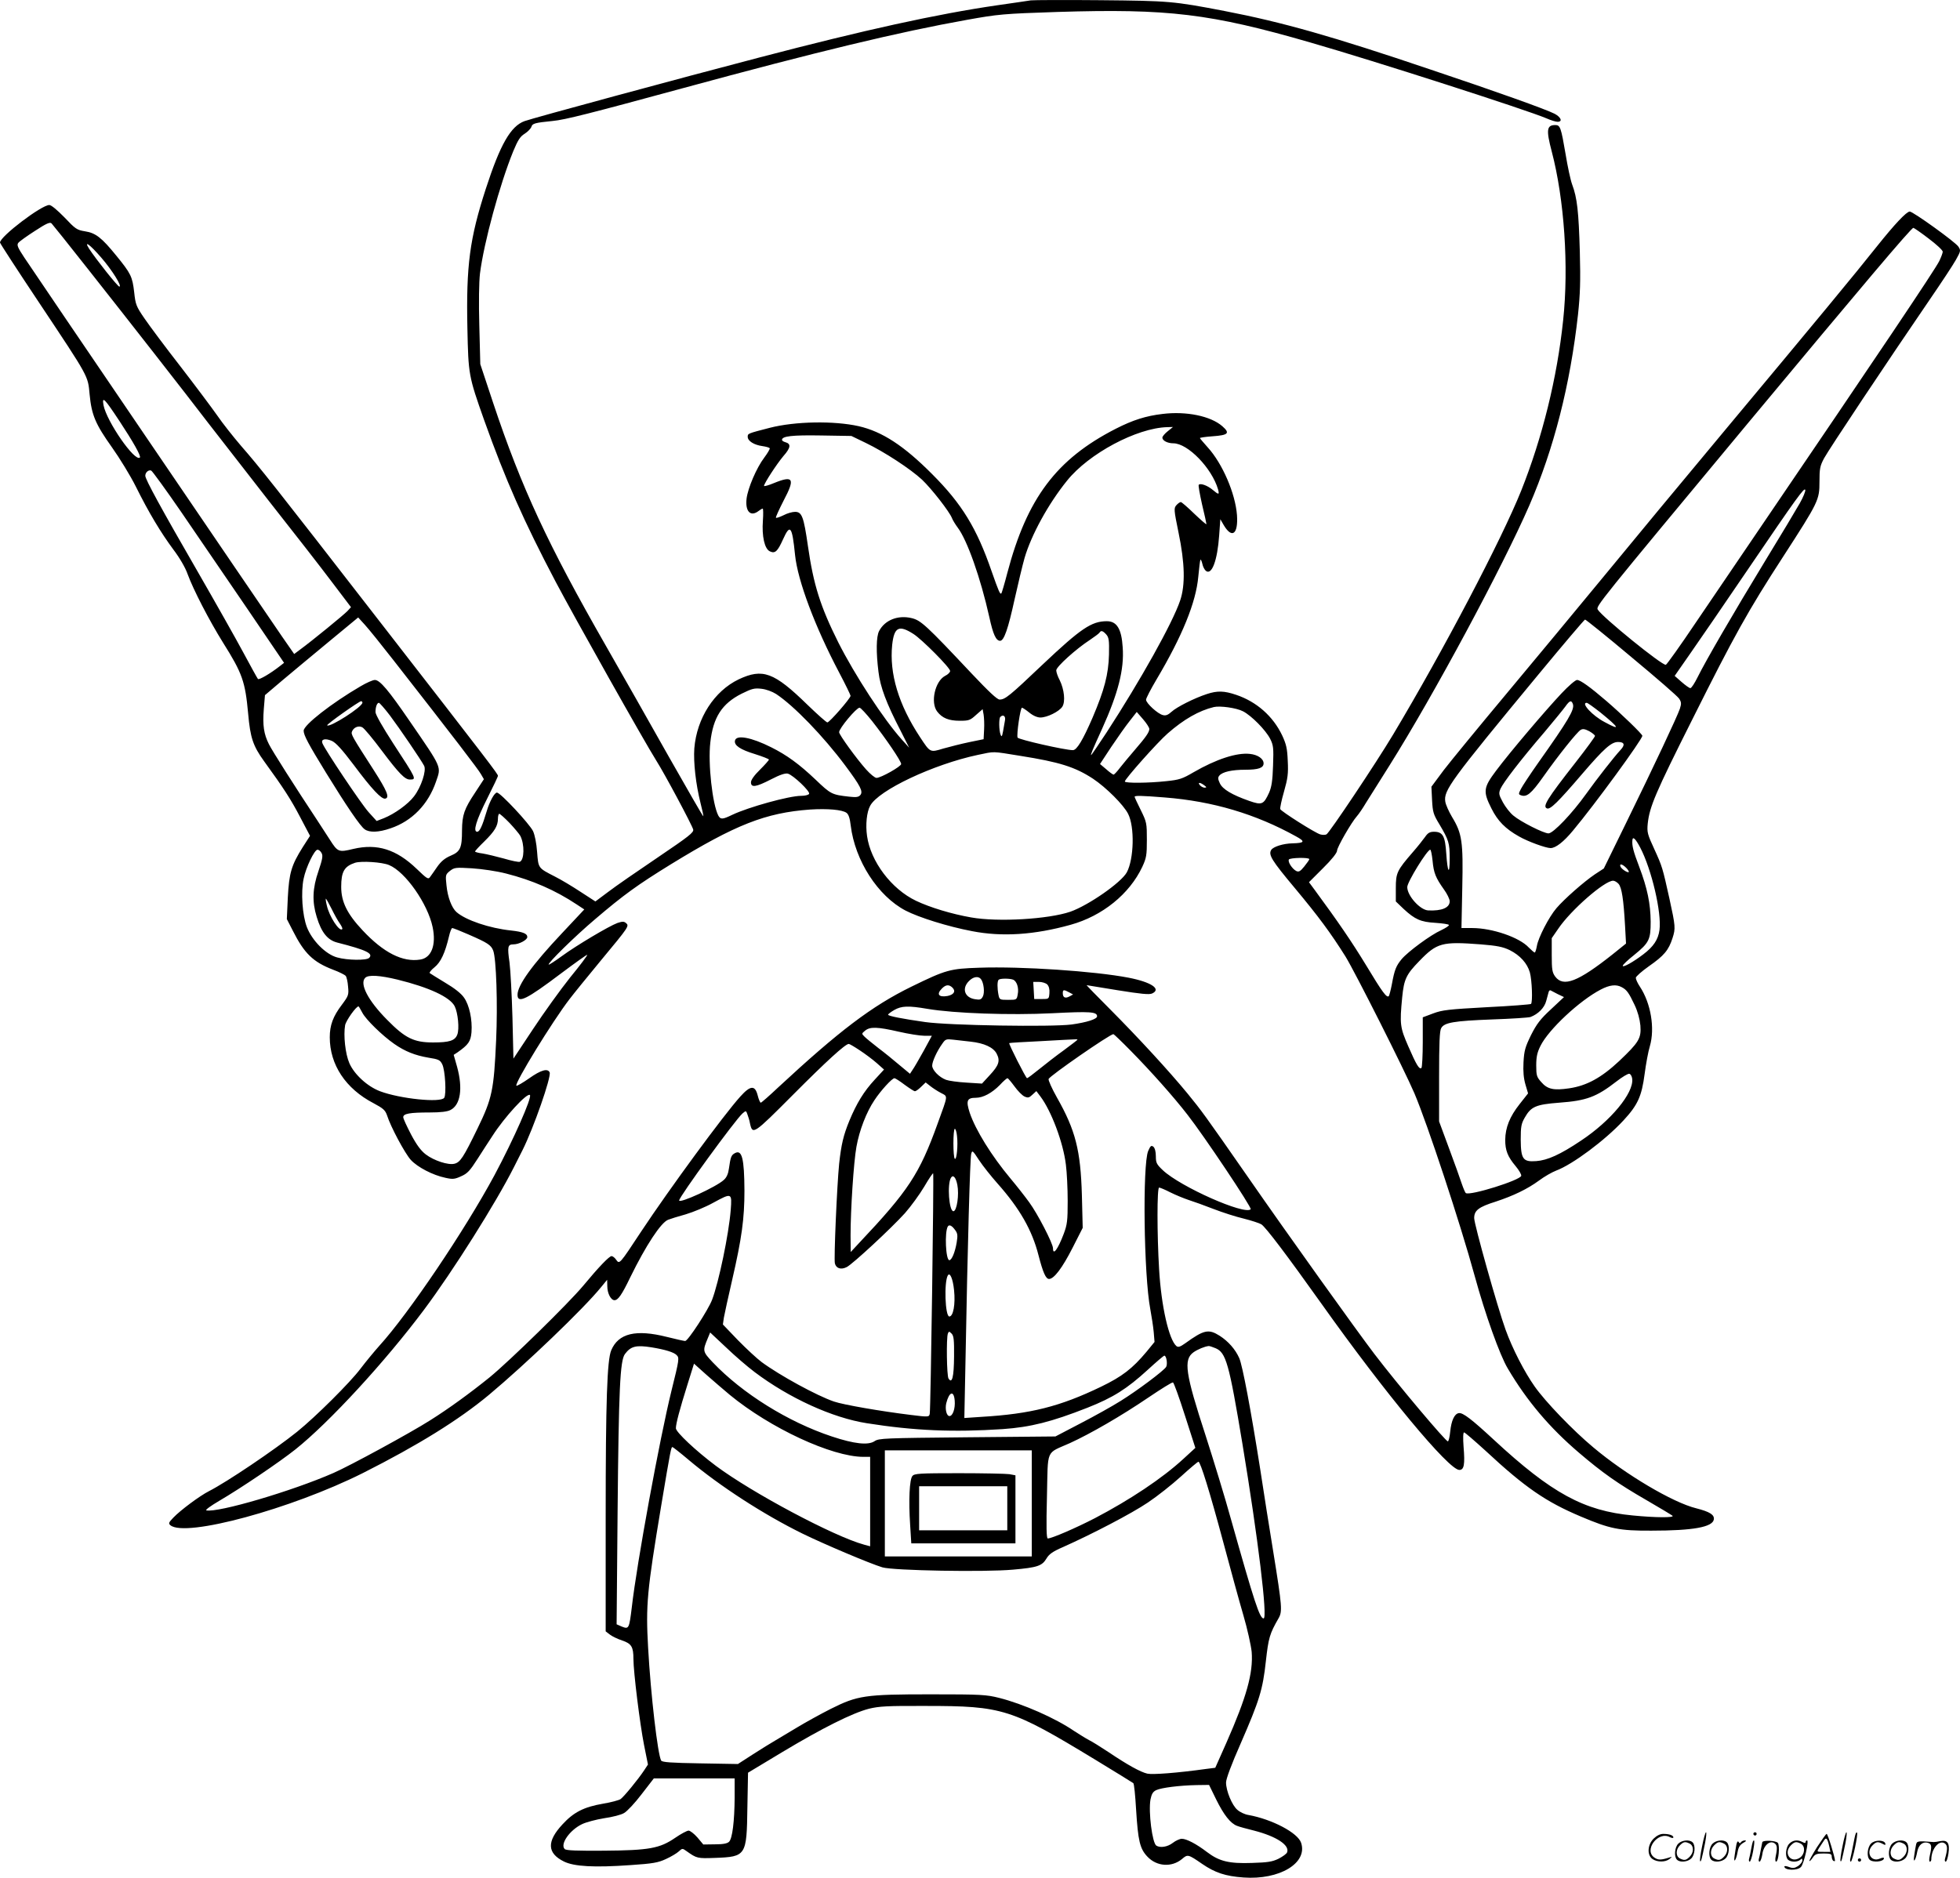 <svg version="1.0" xmlns="http://www.w3.org/2000/svg"
  viewBox="0 0 1200.576 1150.461"
 preserveAspectRatio="xMidYMid meet">
<g transform="translate(-0,1150.609) scale(0.1,-0.1)"
fill="#000000" stroke="none">
<path d="M6315 11504 c-16 -3 -109 -16 -205 -30 -372 -54 -812 -151 -1458
-320 -490 -128 -1387 -371 -1439 -390 -85 -31 -149 -143 -237 -414 -99 -305
-121 -470 -113 -855 6 -284 7 -293 103 -564 130 -364 243 -620 438 -990 114
-216 544 -981 616 -1095 51 -80 219 -395 226 -422 5 -18 -26 -42 -218 -172
-123 -83 -259 -177 -302 -210 l-79 -59 -91 59 c-50 33 -120 75 -156 93 -105
54 -102 50 -110 151 -4 54 -14 104 -25 128 -22 45 -200 236 -221 236 -15 0
-45 -54 -63 -115 -27 -91 -43 -125 -58 -125 -27 0 -7 68 62 205 36 72 66 134
65 138 0 11 -48 74 -714 932 -676 872 -741 953 -860 1090 -47 55 -113 138
-145 185 -33 47 -134 182 -225 300 -92 118 -191 251 -221 295 -51 74 -55 86
-63 160 -11 96 -20 115 -109 224 -90 111 -127 140 -193 150 -49 8 -58 14 -125
85 -45 46 -81 76 -93 76 -48 0 -302 -193 -302 -230 0 -5 108 -171 240 -369
308 -463 298 -445 309 -562 12 -126 36 -182 137 -324 47 -66 113 -174 146
-240 80 -161 153 -282 230 -386 38 -50 74 -112 87 -150 36 -98 133 -285 217
-420 119 -189 136 -239 154 -435 13 -148 30 -198 97 -291 122 -168 165 -235
222 -344 l60 -114 -45 -70 c-69 -110 -83 -157 -91 -308 l-6 -132 36 -70 c71
-141 125 -193 247 -240 38 -14 73 -32 78 -38 5 -7 12 -36 14 -65 5 -51 3 -57
-38 -112 -54 -71 -74 -125 -74 -199 0 -168 97 -315 268 -404 60 -32 72 -43 83
-75 22 -70 109 -232 145 -272 41 -45 135 -94 212 -110 44 -10 57 -9 96 9 39
17 54 33 102 108 31 48 71 111 90 139 74 116 214 268 230 251 14 -14 -99 -270
-217 -491 -182 -338 -525 -847 -706 -1046 -32 -36 -84 -99 -115 -140 -63 -84
-273 -293 -388 -386 -138 -111 -430 -308 -540 -364 -57 -29 -175 -117 -218
-162 -29 -30 -31 -36 -18 -47 92 -76 740 100 1179 320 337 170 587 325 772
479 224 187 580 528 687 660 l37 45 1 -40 c0 -43 22 -85 44 -85 22 0 45 33 97
141 95 194 188 336 232 352 12 5 60 20 107 33 47 14 122 45 167 70 116 63 117
63 109 -43 -12 -150 -73 -442 -114 -550 -24 -63 -148 -253 -165 -253 -6 0 -57
11 -112 25 -191 48 -297 22 -341 -82 -25 -59 -34 -309 -34 -1020 l0 -702 26
-20 c14 -11 48 -27 75 -36 57 -19 69 -39 69 -113 0 -80 40 -401 65 -527 l24
-120 -23 -35 c-37 -56 -124 -162 -145 -177 -11 -7 -59 -20 -108 -28 -116 -20
-179 -52 -247 -126 -98 -105 -95 -177 8 -228 62 -31 186 -38 410 -22 135 9
168 15 215 37 31 14 66 35 78 46 22 20 23 21 49 2 62 -44 66 -45 174 -41 190
7 194 13 198 307 l4 215 211 127 c245 147 429 239 530 265 62 15 112 18 347
17 473 0 524 -17 1035 -327 127 -77 233 -143 237 -146 5 -4 12 -76 17 -161 12
-193 23 -241 70 -290 57 -60 148 -66 211 -14 35 30 37 30 124 -30 79 -54 142
-75 253 -83 220 -16 394 88 353 212 -20 62 -179 145 -323 171 -21 3 -51 17
-67 31 -33 27 -70 117 -70 168 0 22 33 111 90 240 115 264 135 329 154 504 16
142 23 167 77 261 25 43 23 69 -32 410 -22 135 -58 360 -79 500 -58 369 -109
639 -129 685 -24 54 -67 103 -120 137 -68 43 -96 37 -211 -46 -31 -22 -43 -26
-54 -17 -46 39 -93 245 -106 470 -13 217 -13 501 0 501 6 0 37 -13 68 -29 32
-16 83 -37 113 -47 29 -9 98 -34 152 -55 54 -21 138 -48 185 -59 48 -12 96
-28 108 -35 27 -17 158 -191 371 -490 387 -545 777 -1015 842 -1015 29 0 35
33 26 141 -4 54 -3 89 3 89 5 0 64 -51 131 -112 243 -226 370 -313 583 -403
179 -76 237 -88 433 -87 257 0 376 22 383 69 4 29 -26 47 -108 68 -143 35
-433 207 -630 373 -124 103 -295 281 -360 374 -62 88 -136 231 -178 348 -48
132 -192 644 -192 683 0 47 27 68 132 101 109 36 194 77 265 129 32 24 79 51
105 61 100 37 300 186 412 307 88 95 112 148 130 285 8 61 22 138 32 170 32
110 6 264 -61 365 -14 21 -25 45 -25 54 0 8 36 40 80 71 93 65 121 98 145 173
19 59 18 72 -19 241 -42 189 -44 197 -92 302 -43 93 -46 105 -41 158 11 103
47 188 274 640 256 512 339 662 557 998 216 334 221 345 221 457 0 79 3 96 28
143 27 51 393 601 647 972 70 102 142 211 160 243 31 55 31 59 16 82 -18 28
-278 215 -298 215 -20 0 -93 -78 -200 -212 -134 -169 -379 -465 -918 -1111
-261 -313 -601 -723 -755 -911 -154 -187 -421 -509 -593 -715 -172 -206 -347
-419 -389 -474 l-75 -101 4 -82 c4 -74 8 -88 46 -150 56 -95 62 -113 62 -206
0 -108 -13 -90 -21 28 -7 108 -21 134 -75 134 -26 0 -38 -7 -55 -32 -13 -18
-46 -60 -75 -93 -97 -112 -104 -127 -104 -220 l0 -82 48 -46 c69 -64 105 -80
195 -85 42 -3 80 -8 82 -13 3 -4 -18 -18 -47 -32 -65 -29 -203 -131 -242 -177
-34 -41 -44 -65 -60 -153 -7 -37 -16 -70 -19 -74 -13 -12 -39 23 -139 189 -89
146 -171 266 -316 463 l-34 46 86 86 c53 52 86 94 86 107 0 21 88 174 122 212
10 11 35 47 55 81 21 33 86 136 144 229 271 431 692 1215 857 1594 150 347
250 737 298 1170 13 123 16 202 11 385 -7 244 -16 329 -47 411 -10 27 -28 111
-40 185 -28 164 -33 179 -63 179 -53 0 -57 -29 -22 -162 77 -293 105 -704 70
-1033 -37 -355 -128 -721 -257 -1045 -121 -301 -474 -975 -785 -1495 -104
-174 -392 -605 -408 -611 -8 -4 -25 -4 -38 0 -30 8 -240 141 -245 155 -2 7 8
55 23 107 23 81 27 110 23 188 -3 76 -9 102 -34 156 -56 118 -157 207 -282
249 -74 25 -115 26 -179 5 -77 -25 -186 -80 -217 -109 -21 -19 -35 -25 -53
-20 -31 7 -103 73 -103 94 0 9 29 65 64 124 158 266 242 473 256 630 5 54 11
101 13 104 3 2 8 -9 12 -26 3 -16 13 -35 21 -42 36 -30 71 61 82 218 l7 98 22
-38 c50 -83 88 -53 80 63 -10 133 -89 316 -179 415 -26 29 -48 55 -48 57 0 3
34 8 76 11 99 7 110 19 61 62 -71 62 -220 93 -366 75 -102 -12 -181 -37 -287
-91 -363 -186 -543 -425 -664 -884 -17 -66 -34 -122 -36 -124 -8 -9 -16 10
-60 135 -91 264 -182 413 -364 595 -173 174 -306 261 -450 294 -152 34 -389
30 -545 -10 -136 -35 -135 -35 -135 -55 0 -26 39 -50 90 -57 22 -3 42 -9 45
-13 2 -4 -13 -30 -34 -58 -47 -62 -100 -186 -108 -251 -9 -78 24 -113 73 -76
10 8 22 15 26 15 3 0 4 -33 1 -74 -7 -95 10 -173 43 -188 32 -15 47 0 80 73
44 98 56 83 74 -95 16 -157 122 -440 271 -722 38 -72 69 -136 69 -141 0 -15
-129 -163 -142 -163 -6 0 -61 49 -122 108 -205 200 -274 225 -421 156 -150
-72 -257 -238 -272 -423 -6 -86 9 -219 38 -335 11 -43 19 -80 17 -81 -2 -2
-97 164 -213 368 -115 205 -288 509 -384 677 -354 618 -517 968 -690 1487
l-79 238 -6 235 c-4 144 -2 268 4 320 24 190 121 546 204 750 28 67 42 90 70
107 19 12 37 31 41 42 6 21 21 25 130 36 76 7 228 46 798 201 824 224 1322
344 1742 419 190 34 218 37 553 48 678 21 936 -10 1548 -187 396 -114 1328
-414 1447 -465 27 -12 57 -21 68 -21 32 0 21 28 -18 49 -55 28 -357 136 -763
272 -600 203 -903 289 -1260 358 -313 60 -337 62 -760 66 -217 2 -408 1 -425
-1z m-5778 -1644 c259 -328 606 -772 738 -945 55 -71 222 -286 371 -477 150
-190 325 -415 388 -499 l116 -153 -22 -24 c-22 -23 -216 -182 -290 -236 l-36
-27 -75 108 c-147 214 -1530 2247 -1578 2321 -41 62 -47 77 -37 90 7 9 53 42
103 74 70 46 92 55 101 45 6 -6 106 -131 221 -277z m11276 185 c48 -36 87 -72
87 -81 0 -8 -10 -34 -21 -57 -29 -58 -376 -574 -1107 -1649 -117 -172 -290
-427 -385 -567 -94 -140 -177 -256 -183 -258 -21 -7 -388 291 -417 338 -13 20
3 39 917 1139 704 846 1003 1200 1016 1200 4 0 46 -29 93 -65z m-11193 -117
c66 -76 130 -178 111 -178 -10 0 -145 170 -185 232 -35 55 5 26 74 -54z m112
-1002 c83 -126 133 -214 125 -223 -30 -30 -204 221 -223 321 -10 58 6 41 98
-98z m6421 -62 c-18 -14 -33 -32 -33 -39 0 -19 32 -35 67 -35 89 0 236 -152
274 -282 9 -34 5 -35 -33 -3 -31 26 -74 42 -85 31 -4 -3 6 -57 20 -120 15 -62
27 -117 27 -121 0 -5 -33 24 -74 63 -41 40 -78 72 -83 72 -6 0 -18 -9 -27 -19
-16 -18 -16 -27 13 -168 39 -188 42 -321 10 -416 -46 -137 -244 -491 -451
-809 -50 -76 -92 -138 -94 -138 -5 0 7 30 66 159 99 219 137 366 127 501 -7
113 -36 160 -97 160 -94 0 -159 -44 -394 -266 -202 -192 -229 -214 -263 -214
-15 0 -66 48 -170 158 -282 300 -312 327 -369 341 -84 20 -164 -12 -199 -79
-18 -34 -19 -130 -4 -250 11 -93 48 -192 135 -360 l53 -105 -45 50 c-111 123
-288 395 -389 595 -110 220 -152 353 -186 590 -26 181 -37 210 -79 210 -17 0
-49 -9 -71 -21 -23 -11 -43 -18 -46 -15 -3 2 19 50 47 105 72 136 60 156 -60
107 -33 -14 -60 -21 -60 -17 0 15 77 133 118 182 46 52 49 76 12 86 -11 3 -20
9 -20 14 0 23 63 30 240 27 l185 -3 89 -43 c114 -55 273 -159 344 -225 58 -55
168 -196 183 -235 5 -13 21 -39 35 -58 58 -76 141 -310 194 -549 23 -106 41
-145 66 -145 24 0 49 72 89 255 21 94 48 207 61 253 41 140 145 331 260 473
133 166 427 323 614 328 l35 1 -32 -26z m-6045 -492 c93 -136 273 -400 401
-587 l231 -340 -23 -18 c-61 -48 -130 -88 -137 -81 -4 5 -44 77 -89 161 -45
84 -172 309 -282 500 -220 381 -319 562 -319 584 0 21 20 38 36 32 7 -3 89
-116 182 -251z m9916 50 c-21 -37 -117 -198 -215 -358 -194 -319 -360 -605
-411 -708 -18 -36 -37 -66 -44 -66 -6 0 -30 17 -54 38 l-42 37 94 135 c52 74
211 306 353 515 301 443 349 509 353 489 2 -8 -13 -45 -34 -82z m-8613 -962
c372 -476 519 -668 535 -697 l18 -31 -53 -81 c-68 -102 -80 -138 -81 -232 0
-108 -10 -131 -70 -156 -35 -15 -58 -34 -82 -68 -18 -26 -38 -55 -45 -64 -10
-14 -20 -7 -81 52 -124 119 -241 156 -387 122 -91 -22 -96 -20 -145 57 -19 30
-53 81 -74 114 -137 207 -279 430 -299 471 -31 62 -39 114 -31 216 l7 84 106
90 c58 49 187 156 286 238 l179 148 41 -45 c23 -25 102 -123 176 -218z m7582
20 c152 -126 283 -240 292 -254 14 -21 15 -31 5 -62 -16 -48 -159 -352 -329
-699 l-137 -280 -55 -36 c-68 -46 -187 -151 -235 -207 -47 -55 -112 -182 -120
-232 -4 -22 -10 -40 -13 -40 -4 0 -20 14 -37 31 -57 62 -224 119 -346 119
l-66 0 5 248 c6 282 -1 331 -63 433 -19 32 -38 74 -41 93 -11 69 30 126 570
779 153 185 282 337 286 337 5 0 133 -103 284 -230z m-4398 142 c52 -33 225
-207 225 -227 0 -8 -14 -22 -31 -30 -62 -33 -91 -164 -48 -219 31 -40 71 -56
138 -56 56 0 64 3 100 36 l40 35 6 -33 c3 -18 5 -60 3 -92 l-3 -59 -88 -18
c-48 -10 -119 -28 -158 -39 -83 -25 -80 -26 -143 69 -132 200 -189 390 -171
566 12 109 41 124 130 67z m1181 -3 c16 -18 19 -35 17 -123 -3 -121 -28 -217
-101 -388 -59 -136 -96 -198 -120 -198 -48 0 -334 65 -339 77 -7 18 17 183 27
183 4 0 24 -13 45 -30 23 -19 49 -30 68 -30 41 0 114 36 134 66 20 31 12 106
-16 163 -12 22 -21 49 -21 60 0 22 122 132 207 187 28 19 54 38 58 44 9 15 20
12 41 -11z m-2022 -365 c109 -72 289 -258 424 -439 93 -125 110 -158 92 -180
-11 -13 -25 -15 -69 -10 -106 12 -112 15 -206 105 -100 95 -176 150 -270 197
-123 62 -216 79 -223 41 -6 -29 33 -55 122 -82 47 -15 86 -30 86 -34 0 -4 -25
-32 -55 -62 -35 -34 -55 -63 -55 -77 0 -34 30 -30 123 18 54 28 87 39 103 35
33 -9 139 -110 130 -124 -4 -7 -26 -12 -49 -12 -73 0 -322 -69 -421 -116 -60
-29 -72 -30 -86 -5 -36 69 -64 318 -49 448 17 154 71 238 192 299 63 31 78 35
121 30 29 -3 66 -17 90 -32z m2860 -106 c52 -27 138 -114 166 -168 20 -40 22
-55 18 -164 -3 -93 -9 -131 -24 -166 -34 -74 -44 -78 -122 -51 -105 37 -163
71 -180 108 -12 26 -13 35 -3 47 19 23 77 36 159 36 80 0 112 11 112 39 0 28
-35 53 -84 58 -80 9 -206 -32 -346 -113 -68 -40 -87 -46 -166 -54 -109 -12
-254 -13 -254 -2 0 15 201 241 262 294 99 87 192 140 283 162 38 9 139 -5 179
-26z m-2272 -60 c85 -108 178 -245 178 -263 0 -15 -124 -85 -151 -85 -10 0
-38 23 -64 52 -58 65 -165 212 -165 228 0 24 106 150 125 150 7 0 41 -37 77
-82z m1698 -48 c0 -20 -21 -50 -90 -130 -31 -36 -71 -84 -89 -107 -18 -24 -36
-43 -40 -43 -4 0 -25 15 -45 33 l-38 32 69 105 c39 58 89 129 113 159 l43 55
39 -45 c21 -24 38 -51 38 -59z m-884 53 c-3 -16 -8 -46 -12 -68 -6 -32 -9 -36
-15 -20 -10 25 -11 99 -2 108 17 18 34 6 29 -20z m94 -218 c240 -38 335 -68
445 -140 81 -54 187 -160 215 -215 41 -80 36 -277 -8 -359 -35 -63 -235 -202
-346 -241 -135 -46 -443 -64 -607 -35 -120 21 -252 61 -338 102 -151 72 -278
241 -300 397 -10 69 -2 147 19 185 50 95 387 254 660 312 107 22 80 23 260 -6z
m1126 -180 c16 -12 16 -14 3 -15 -9 0 -22 7 -29 15 -16 19 0 19 26 0z m-240
-75 c292 -23 555 -101 802 -238 59 -32 54 -41 -21 -43 -55 -1 -117 -20 -130
-40 -19 -30 2 -64 145 -235 145 -174 219 -274 310 -419 60 -98 358 -689 422
-838 80 -189 280 -793 370 -1122 63 -230 153 -483 202 -564 118 -200 257 -363
435 -515 144 -123 237 -189 414 -291 83 -48 154 -91 160 -96 12 -12 -102 -12
-244 2 -298 28 -496 135 -851 464 -134 124 -189 167 -214 163 -27 -4 -46 -45
-53 -114 -3 -30 -9 -57 -14 -59 -9 -6 -309 350 -450 535 -106 139 -530 731
-776 1086 -265 381 -283 405 -368 509 -115 140 -303 344 -476 518 -81 81 -145
147 -143 147 2 0 88 -14 190 -31 143 -23 193 -28 211 -20 59 27 -5 70 -145 97
-208 40 -655 70 -912 61 -181 -6 -204 -12 -417 -116 -243 -119 -443 -271 -817
-618 -54 -51 -102 -93 -106 -93 -4 0 -13 20 -19 45 -16 63 -44 62 -106 -7
-103 -114 -435 -567 -606 -825 -136 -206 -134 -204 -155 -175 -8 12 -21 22
-28 22 -14 0 -77 -65 -174 -182 -91 -109 -449 -459 -572 -560 -120 -97 -249
-191 -365 -264 -119 -76 -494 -280 -593 -323 -256 -112 -706 -244 -778 -229
-9 2 27 28 78 58 135 79 370 238 468 316 208 166 550 538 787 855 178 238 440
654 551 874 14 28 38 75 53 105 68 136 176 446 166 475 -11 27 -53 16 -126
-36 -40 -28 -75 -48 -78 -45 -13 13 221 395 326 531 25 33 112 140 193 238
170 205 174 210 152 228 -12 10 -22 10 -52 0 -52 -19 -252 -138 -342 -204 -41
-30 -77 -53 -79 -51 -8 8 160 173 284 278 176 150 259 210 465 337 396 243
579 315 851 335 108 7 198 -1 224 -20 13 -9 21 -34 26 -78 26 -214 166 -432
336 -521 81 -42 259 -98 407 -126 184 -36 382 -23 604 39 195 54 361 189 439
355 25 54 28 71 28 166 0 101 -1 108 -37 181 -21 42 -38 79 -38 82 0 8 37 8
186 -4z m-4014 -157 c30 -32 59 -67 65 -78 27 -52 25 -148 -3 -159 -7 -3 -51
6 -98 20 -47 13 -106 27 -131 31 -25 3 -45 9 -45 12 0 4 25 31 56 61 64 63 84
96 84 140 0 16 4 30 8 30 5 0 34 -26 64 -57z m6925 -150 c70 -134 132 -399
118 -505 -8 -59 -37 -102 -99 -149 -63 -48 -126 -83 -126 -70 0 6 32 36 71 67
91 74 100 94 100 203 -1 110 -20 204 -70 336 -37 97 -45 130 -42 163 2 26 19
10 48 -45z m-8077 -34 c9 -16 5 -38 -19 -109 -37 -106 -40 -188 -11 -282 29
-96 67 -142 126 -157 180 -46 222 -67 195 -94 -16 -16 -133 -15 -196 3 -70 19
-153 103 -185 185 -28 73 -38 214 -20 298 14 69 66 177 85 177 8 0 19 -9 25
-21z m6805 -46 c7 -76 19 -105 70 -177 19 -26 35 -59 35 -72 0 -40 -49 -60
-132 -56 -50 3 -128 90 -128 143 0 31 122 229 141 229 4 0 10 -30 14 -67z
m-755 9 c0 -4 -14 -24 -31 -45 -25 -31 -34 -35 -50 -27 -25 14 -52 56 -44 70
7 11 125 14 125 2z m-5637 -36 c100 -41 237 -237 267 -380 23 -110 -7 -188
-75 -199 -108 -18 -226 42 -354 179 -95 101 -131 175 -131 266 0 94 19 126 85
148 39 12 165 4 208 -14z m7578 -17 c11 -11 18 -23 16 -26 -7 -6 -46 19 -51
34 -8 20 12 15 35 -8z m-6861 -35 c161 -41 301 -102 432 -189 l47 -31 -136
-145 c-182 -193 -273 -319 -273 -378 0 -56 56 -28 264 129 88 66 161 118 163
116 3 -2 -44 -65 -104 -138 -59 -74 -162 -217 -228 -317 l-120 -181 -6 252
c-4 139 -12 291 -18 337 -14 97 -11 111 24 111 34 0 85 27 85 45 0 21 -27 32
-100 40 -132 14 -277 63 -334 113 -29 26 -54 91 -61 163 -7 64 -6 67 21 89 27
21 35 22 135 16 61 -4 151 -17 209 -32z m6814 -63 c20 -22 31 -96 40 -256 l6
-110 -82 -66 c-213 -169 -302 -203 -352 -136 -18 25 -21 42 -21 132 l0 103 40
58 c77 114 283 294 336 294 9 0 24 -9 33 -19z m-7883 -153 c17 -35 40 -76 51
-91 11 -16 18 -31 14 -34 -17 -17 -79 77 -94 145 -6 23 -8 42 -6 42 2 0 18
-28 35 -62z m840 -158 c115 -50 137 -64 150 -98 19 -49 28 -330 18 -549 -14
-307 -24 -356 -114 -541 -87 -179 -106 -207 -141 -216 -38 -10 -126 19 -176
57 -30 23 -56 58 -90 122 -26 50 -48 97 -48 106 0 22 40 29 162 29 67 0 108 5
127 15 62 31 77 132 41 264 l-21 74 23 15 c67 47 81 67 86 123 6 77 -13 167
-46 213 -17 25 -59 58 -115 91 -48 29 -91 56 -95 59 -3 4 10 20 30 36 38 31
64 87 88 188 6 28 16 52 20 52 5 0 51 -18 101 -40z m6199 -60 c100 -8 135 -15
177 -35 64 -32 108 -81 124 -137 13 -47 18 -182 7 -193 -3 -3 -125 -13 -271
-20 -234 -13 -272 -17 -328 -38 l-64 -24 0 -151 c0 -83 -4 -154 -8 -159 -13
-12 -31 18 -81 133 -50 115 -53 134 -37 300 11 111 25 140 105 222 108 112
139 120 376 102z m-6635 -216 c195 -48 321 -107 350 -163 20 -40 30 -139 16
-174 -14 -37 -48 -48 -148 -48 -118 0 -171 26 -282 139 -117 118 -170 221
-134 257 19 20 91 15 198 -11z m3573 4 c18 -22 25 -84 12 -108 -10 -19 -18
-21 -48 -16 -64 10 -82 66 -37 111 26 27 57 32 73 13z m197 -4 c23 -9 37 -50
29 -90 -6 -34 -7 -34 -59 -34 -51 0 -53 1 -59 31 -8 41 -8 84 1 92 8 9 66 9
88 1z m210 -30 c10 -11 15 -29 13 -53 -3 -36 -3 -36 -48 -36 l-45 0 -3 53 -3
52 35 0 c19 0 42 -7 51 -16z m-581 -19 c22 -22 9 -43 -29 -51 -55 -10 -71 10
-35 46 24 24 43 25 64 5z m4099 3 c31 -16 44 -34 79 -108 20 -42 32 -87 36
-127 6 -79 -9 -103 -130 -218 -109 -102 -198 -151 -306 -167 -95 -14 -133 -6
-171 38 -28 31 -31 41 -31 102 0 53 6 80 26 120 50 101 240 278 369 345 55 29
95 33 128 15z m-3384 -32 l24 -13 -22 -12 c-26 -14 -41 -7 -41 20 0 22 6 23
39 5z m2993 -11 l38 -18 -80 -75 c-65 -60 -87 -89 -122 -158 -36 -74 -42 -95
-46 -167 -3 -57 1 -98 12 -136 l16 -54 -52 -66 c-60 -76 -87 -143 -88 -219 0
-64 15 -103 64 -161 20 -24 36 -51 34 -59 -5 -27 -312 -123 -339 -106 -4 2
-15 28 -25 57 -9 28 -44 126 -78 217 l-61 165 0 275 c0 204 3 281 13 297 19
34 77 44 312 53 118 4 224 11 235 15 47 18 85 56 96 98 6 23 13 48 15 55 2 8
7 12 12 10 4 -2 24 -12 44 -23z m-7323 -113 c21 -42 124 -142 196 -192 66 -46
127 -70 208 -84 65 -10 73 -15 86 -41 18 -36 26 -184 12 -205 -21 -32 -271 -6
-393 40 -77 29 -158 103 -188 172 -25 57 -37 171 -26 233 6 29 67 115 82 115
2 0 12 -17 23 -38z m3461 23 c165 -28 508 -40 766 -27 232 12 274 9 274 -19 0
-17 -63 -37 -156 -50 -123 -16 -749 -6 -897 15 -141 20 -227 37 -227 45 0 4
17 17 38 29 44 25 85 27 202 7z m-175 -140 c61 -14 131 -25 157 -25 l46 0 -51
-94 c-29 -52 -59 -104 -68 -116 l-15 -23 -65 54 c-35 30 -93 77 -129 104 -36
28 -74 59 -84 69 -19 19 -19 19 4 38 30 24 74 23 205 -7z m1421 -117 c124
-126 263 -282 348 -392 99 -126 396 -570 387 -579 -37 -37 -431 138 -538 239
-38 36 -43 45 -43 86 0 28 -6 50 -15 58 -13 10 -18 6 -32 -26 -35 -83 -27
-760 13 -969 8 -44 18 -107 21 -141 l5 -60 -49 -60 c-87 -104 -150 -152 -278
-214 -253 -122 -431 -167 -734 -185 l-104 -7 7 349 c13 712 28 1244 35 1269 6
24 9 22 48 -38 23 -35 74 -99 113 -143 136 -153 212 -286 251 -439 28 -108 45
-146 65 -146 30 0 81 67 144 191 l62 122 -5 201 c-8 275 -39 397 -153 598 -31
55 -53 105 -51 113 8 20 373 273 397 275 3 0 51 -46 106 -102z m-981 56 c83
-9 140 -35 160 -74 23 -44 13 -72 -43 -132 l-47 -51 -95 6 c-53 3 -109 11
-125 17 -43 16 -85 60 -85 87 0 25 29 89 63 136 18 26 23 28 66 23 25 -3 73
-8 106 -12z m655 12 c0 -2 -38 -31 -84 -65 -46 -33 -114 -86 -151 -116 -37
-30 -70 -55 -74 -55 -7 0 -114 211 -109 215 2 2 89 7 193 12 105 6 198 11 208
11 9 1 17 0 17 -2z m-1334 -65 c32 -21 79 -56 104 -78 l45 -40 -57 -62 c-66
-71 -111 -145 -155 -251 -37 -90 -50 -146 -63 -265 -13 -131 -33 -582 -26
-610 8 -31 38 -40 73 -22 38 20 272 237 356 330 37 42 90 115 118 162 28 48
53 85 55 82 5 -5 -15 -1447 -21 -1473 -4 -20 -6 -21 -117 -7 -180 22 -412 62
-470 82 -105 36 -332 160 -443 242 -27 20 -92 80 -144 133 l-93 97 6 42 c4 23
27 128 51 232 59 256 75 375 75 546 -1 197 -15 253 -58 230 -23 -12 -27 -24
-37 -94 -4 -32 -14 -55 -31 -70 -46 -43 -274 -147 -274 -126 0 22 343 493 388
533 21 18 22 18 30 -5 5 -13 13 -38 16 -56 16 -71 20 -69 263 175 205 206 321
312 342 312 5 0 34 -17 67 -39z m4732 -175 c10 -87 -132 -258 -313 -378 -128
-86 -206 -121 -275 -126 -81 -6 -94 12 -95 131 0 80 3 98 25 136 38 67 68 80
211 91 166 12 228 35 349 129 36 28 72 50 80 48 8 -1 16 -15 18 -31z m-4457
-36 c30 -22 58 -40 63 -40 6 0 23 12 38 27 l28 27 28 -22 c15 -12 44 -31 65
-42 44 -24 46 -7 -20 -189 -111 -308 -179 -411 -480 -730 l-52 -56 -1 101 c0
158 19 450 36 544 18 101 61 212 110 285 38 58 108 135 123 135 5 0 33 -18 62
-40z m673 -10 c20 -28 48 -56 61 -62 22 -10 29 -8 49 11 l24 22 25 -33 c67
-89 140 -283 156 -418 6 -46 11 -146 11 -222 0 -121 -3 -145 -24 -201 -36 -95
-66 -136 -66 -89 0 29 -95 213 -146 282 -26 36 -77 101 -114 145 -117 140
-214 297 -250 403 -24 74 -17 92 37 92 45 0 99 29 148 79 21 23 42 41 46 41 4
0 23 -23 43 -50z m-352 -304 c7 -57 -2 -147 -13 -140 -12 7 -12 184 0 184 4 0
11 -20 13 -44z m2 -299 c12 -61 -3 -162 -24 -162 -27 0 -39 166 -15 205 13 21
30 3 39 -43z m-13 -278 c15 -20 16 -33 9 -76 -10 -59 -30 -108 -45 -108 -22 0
-30 173 -9 207 9 13 25 5 45 -23z m-7 -368 c9 -87 -5 -161 -29 -161 -26 0 -33
212 -9 252 13 21 31 -22 38 -91z m0 -407 c-1 -125 -12 -169 -34 -134 -11 17
-14 249 -4 275 6 15 8 15 23 0 13 -13 16 -38 15 -141z m-1221 -95 c211 -159
476 -280 687 -313 291 -46 530 -56 832 -36 170 12 298 44 519 131 157 62 241
115 369 232 52 48 98 87 102 87 13 0 21 -52 11 -69 -15 -24 -175 -144 -278
-208 -49 -31 -160 -93 -245 -137 l-155 -81 -540 -5 c-508 -5 -542 -6 -568 -24
-39 -26 -124 -17 -262 29 -268 89 -547 263 -729 454 -63 67 -63 70 -30 149
l14 34 97 -91 c53 -51 132 -119 176 -152z m-632 152 c85 -14 136 -30 153 -47
18 -17 17 -26 -31 -219 -72 -292 -212 -1054 -243 -1327 -16 -131 -18 -135 -61
-118 l-32 14 6 690 c7 752 15 926 45 966 36 48 68 56 163 41z m3454 -5 c65
-27 83 -91 165 -584 96 -580 156 -1072 130 -1072 -24 0 -57 101 -199 605 -38
138 -109 369 -156 515 -125 383 -137 466 -74 511 26 18 67 35 92 38 4 1 23 -5
42 -13z m-2975 -286 c248 -204 624 -379 818 -380 l42 0 0 -274 0 -274 -37 10
c-184 50 -687 318 -908 483 -124 93 -244 206 -245 230 0 28 23 115 71 268 l40
128 77 -69 c42 -37 106 -92 142 -122z m2788 -126 l64 -199 -74 -68 c-128 -118
-326 -250 -542 -363 -116 -60 -264 -124 -288 -124 -8 0 -10 69 -5 258 7 297
-10 259 140 326 127 58 314 166 482 280 77 52 144 94 150 92 5 -1 38 -92 73
-202z m-1410 90 c4 -48 -12 -94 -32 -94 -18 0 -28 42 -20 78 18 72 47 81 52
16z m-1628 -364 c189 -159 457 -333 695 -450 135 -66 414 -184 490 -207 67
-20 628 -30 801 -14 149 13 177 23 204 68 16 27 38 43 103 71 177 79 419 205
518 272 57 38 148 110 203 160 54 49 102 90 107 90 12 0 69 -183 154 -500 42
-157 96 -355 121 -440 25 -85 47 -186 51 -225 10 -129 -31 -276 -155 -557
l-68 -153 -55 -7 c-180 -25 -328 -36 -361 -29 -43 10 -122 54 -238 132 -47 31
-101 65 -120 74 -19 10 -59 35 -90 55 -115 79 -313 166 -459 203 -80 20 -109
22 -421 22 -404 0 -447 -7 -613 -90 -59 -30 -150 -80 -203 -112 -53 -32 -115
-69 -137 -82 -23 -13 -84 -51 -134 -83 l-93 -60 -230 4 c-182 3 -233 7 -240
17 -21 35 -64 403 -80 691 -15 263 -7 346 80 870 58 347 61 360 69 360 3 0 49
-36 101 -80z m2100 -265 l0 -325 -450 0 -450 0 0 325 0 325 450 0 450 0 0
-325z m-1820 -1802 c-1 -147 -14 -251 -34 -271 -11 -11 -36 -16 -87 -16 l-71
-1 -36 43 c-20 23 -45 42 -54 42 -10 0 -47 -20 -82 -44 -95 -65 -159 -77 -438
-79 -163 -1 -230 1 -239 10 -30 30 31 117 107 153 25 12 86 28 135 36 50 7
105 21 122 32 18 10 66 61 107 115 l75 97 248 0 247 0 0 -117z m2950 -13 c46
-93 87 -146 128 -161 12 -5 59 -18 104 -29 136 -35 219 -89 202 -133 -3 -9
-27 -26 -52 -39 -39 -19 -67 -23 -163 -26 -141 -5 -201 10 -276 67 -64 49
-125 81 -154 81 -12 0 -37 -11 -55 -25 -32 -25 -77 -32 -101 -17 -25 16 -49
206 -36 282 7 35 15 48 35 58 32 15 144 29 248 31 l76 1 44 -90z M2208 7301
c-178 -104 -348 -237 -348 -272 0 -27 28 -80 138 -259 123 -200 209 -327 236
-345 29 -21 86 -19 158 6 131 44 231 146 279 287 32 93 39 78 -161 369 -130
190 -183 253 -214 253 -12 0 -51 -17 -88 -39z m12 -100 c0 -26 -200 -154 -216
-139 -5 6 196 148 208 148 4 0 8 -4 8 -9z m168 -78 c60 -80 190 -271 210 -309
15 -29 -18 -130 -62 -187 -36 -48 -120 -108 -185 -134 l-44 -17 -49 54 c-46
51 -268 383 -283 422 -10 25 16 32 57 15 25 -11 61 -50 135 -148 112 -150 170
-211 193 -206 28 6 11 47 -71 175 -134 208 -140 219 -133 236 10 26 41 38 63
26 11 -5 65 -70 121 -145 103 -137 140 -175 170 -175 43 0 43 0 -102 222 -64
99 -108 176 -108 191 0 31 9 57 21 57 4 0 35 -35 67 -77z M9564 7257 c-97
-103 -314 -358 -400 -473 -78 -104 -81 -127 -28 -232 38 -76 85 -124 169 -171
54 -31 164 -71 193 -71 31 0 80 38 137 107 134 160 425 559 425 581 0 10 -128
134 -220 213 -100 86 -160 129 -180 129 -10 0 -53 -37 -96 -83z m71 -66 c10
-33 -29 -99 -211 -356 -50 -71 -99 -145 -108 -163 -15 -29 -15 -33 -1 -38 36
-14 63 7 138 113 94 133 206 273 229 287 13 8 26 6 53 -8 19 -11 35 -24 35
-29 0 -5 -53 -78 -118 -161 -177 -226 -205 -272 -176 -283 20 -8 67 38 216
212 133 155 178 195 219 195 39 0 45 -17 16 -48 -40 -43 -147 -180 -212 -271
-85 -119 -201 -241 -230 -241 -29 0 -170 71 -215 109 -20 16 -48 52 -64 81
-25 47 -27 54 -15 83 16 37 123 177 269 347 58 69 116 140 129 158 26 37 37
40 46 13z m168 -50 c118 -96 125 -113 26 -59 -75 39 -147 118 -110 118 6 0 43
-27 84 -59z M5589 2463 c-18 -20 -24 -149 -14 -300 l7 -113 319 0 319 0 0 209
0 208 -37 7 c-21 3 -160 6 -309 6 -240 0 -273 -2 -285 -17z m581 -198 l0 -135
-270 0 -270 0 0 135 0 135 270 0 270 0 0 -135z M10426 194 c-10 -47 -15 -88
-12 -91 5 -6 9 7 30 110 7 37 10 67 6 67 -4 0 -15 -39 -24 -86z M10740 270 c0
-5 5 -10 10 -10 6 0 10 5 10 10 0 6 -4 10 -10 10 -5 0 -10 -4 -10 -10z M11286
194 c-10 -47 -15 -88 -12 -91 5 -6 9 7 30 110 7 37 10 67 6 67 -4 0 -15 -39
-24 -86z M11366 269 c-3 -8 -10 -41 -16 -74 -6 -33 -14 -68 -16 -77 -3 -10 -1
-18 3 -18 10 0 46 171 38 178 -2 3 -7 -1 -9 -9z M10129 241 c-38 -38 -41 -101
-7 -125 29 -20 79 -20 104 0 18 14 18 15 1 10 -53 -17 -69 -17 -92 -2 -69 45
21 166 94 126 12 -6 21 -7 21 -1 0 12 -25 21 -62 21 -19 0 -39 -10 -59 -29z
M11130 189 c-28 -45 -49 -83 -47 -85 2 -3 12 7 21 21 14 21 24 25 66 25 43 0
50 -3 50 -19 0 -11 5 -23 10 -26 6 -3 10 -3 10 1 0 20 -44 164 -51 164 -4 0
-30 -37 -59 -81z m75 4 l7 -33 -42 0 c-42 0 -42 0 -28 23 8 12 21 32 29 44 15
25 22 18 34 -34z M10280 210 c-22 -22 -27 -79 -8 -98 19 -19 66 -14 88 8 22
22 27 79 8 98 -19 19 -66 14 -88 -8z m71 0 c25 -14 25 -54 -1 -80 -23 -23 -33
-24 -61 -10 -25 14 -25 54 1 80 23 23 33 24 61 10z M10490 210 c-22 -22 -27
-79 -8 -98 19 -19 66 -14 88 8 22 22 27 79 8 98 -19 19 -66 14 -88 -8z m71 0
c25 -14 25 -54 -1 -80 -23 -23 -33 -24 -61 -10 -25 14 -25 54 1 80 23 23 33
24 61 10z M10636 204 c-3 -16 -8 -47 -11 -69 -8 -51 10 -26 19 27 5 27 15 42
34 53 18 10 22 14 10 15 -9 0 -20 -5 -24 -11 -5 -8 -9 -8 -14 1 -5 8 -10 3
-14 -16z M10737 223 c-2 -4 -7 -26 -11 -48 -4 -22 -9 -48 -12 -57 -3 -10 -1
-18 4 -18 4 0 14 28 20 62 11 58 10 81 -1 61z M10795 220 c-1 -3 -5 -23 -9
-45 -4 -22 -9 -48 -12 -57 -3 -10 -1 -18 4 -18 5 0 13 20 17 45 7 53 44 87 74
68 17 -11 19 -28 8 -80 -4 -18 -3 -33 2 -33 16 0 24 99 11 115 -12 14 -87 18
-95 5z M10960 210 c-22 -22 -27 -79 -8 -98 7 -7 24 -12 38 -12 14 0 31 5 38
12 9 9 12 8 12 -5 0 -9 -12 -24 -26 -34 -21 -13 -32 -15 -55 -6 -16 6 -29 8
-29 3 0 -24 81 -27 102 -2 18 19 50 162 37 162 -5 0 -9 -5 -9 -10 0 -7 -6 -7
-19 0 -30 16 -59 12 -81 -10z m71 0 c29 -16 25 -65 -6 -86 -56 -37 -103 28
-55 76 23 23 33 24 61 10z M11461 211 c-23 -23 -28 -80 -9 -99 19 -19 88 -13
88 9 0 5 -11 4 -24 -2 -54 -25 -89 38 -46 81 23 23 33 24 62 9 16 -9 19 -8 16
3 -8 22 -64 22 -87 -1z M11590 210 c-22 -22 -27 -79 -8 -98 19 -19 66 -14 88
8 22 22 27 79 8 98 -19 19 -66 14 -88 -8z m71 0 c25 -14 25 -54 -1 -80 -23
-23 -33 -24 -61 -10 -25 14 -25 54 1 80 23 23 33 24 61 10z M11736 201 c-3
-14 -8 -44 -11 -66 -8 -51 10 -26 19 27 8 41 35 63 66 53 22 -7 24 -21 11 -77
-5 -22 -5 -38 0 -38 5 0 9 6 9 13 0 68 51 125 85 97 15 -13 15 -35 -1 -92 -3
-10 -1 -18 4 -18 6 0 13 23 17 50 9 63 -5 84 -49 76 -17 -4 -35 -6 -41 -6
-101 8 -104 7 -109 -19z M11380 110 c0 -5 5 -10 10 -10 6 0 10 5 10 10 0 6 -4
10 -10 10 -5 0 -10 -4 -10 -10z"/>
</g>
</svg>
